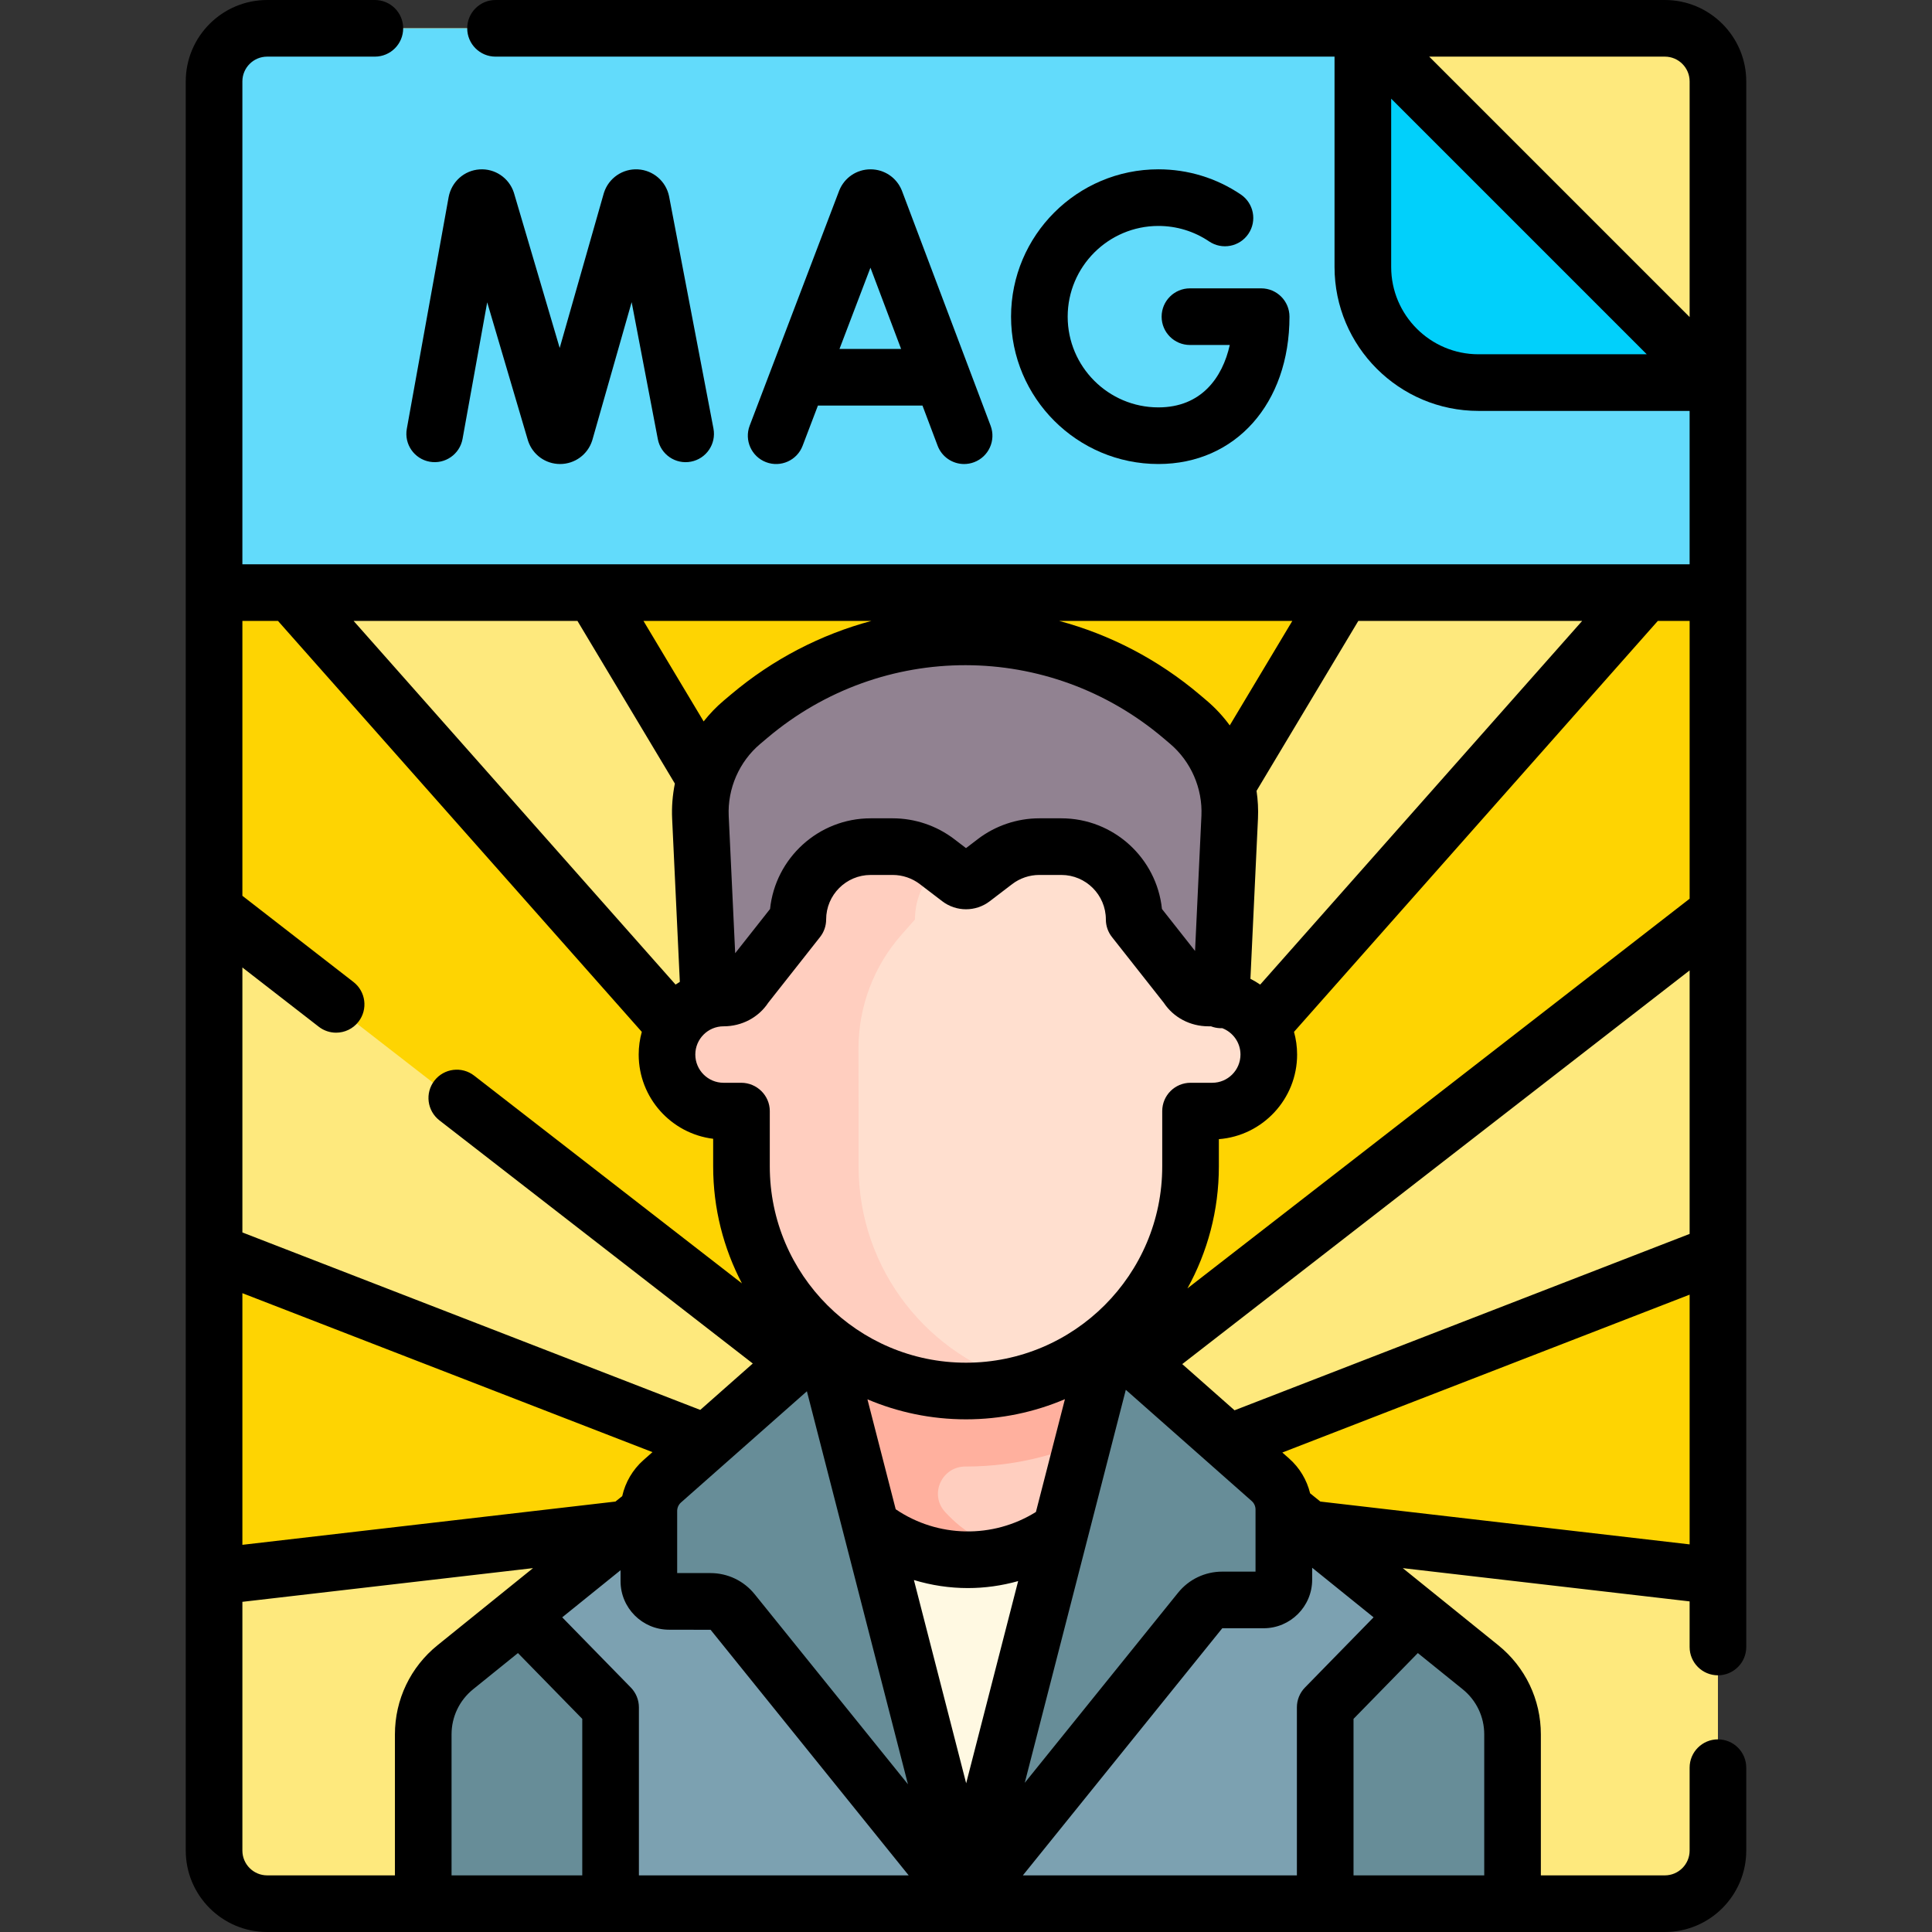 <svg xmlns="http://www.w3.org/2000/svg" id="Capa_1" height="512" viewBox="0 0 511.737 511.737" width="512"><rect x="0" y="0" width="511.737" height="511.737" fill="#333333" stroke="none"/><g><g><path d="m440.974 504.237h-370.21c-7.767 0-14.063-6.296-14.063-14.063v-468.612c0-7.767 6.296-14.063 14.063-14.063h370.21c7.767 0 14.063 6.296 14.063 14.063v468.612c0 7.767-6.297 14.063-14.063 14.063z" fill="#fee97d"></path><g fill="#fed402"><path d="m324.952 208.032 30.584-51.071v-17.128h-198.335v17.128l29.551 49.346z"></path><path d="m435.735 156.961-101.685 114.86-54.902 65.653v30.97l22.447-7.661 153.442-119.061v-84.761z"></path><path d="m340.872 404.248 114.165 13.239v-85.519l-129.322 50.124-14.21 5.733v15.006z"></path><path d="m75.937 156.961h-19.236v84.812l153.376 119.01 22.447 7.661v-30.97l-54.902-65.653z"></path><path d="m56.701 331.993v85.486l114.1-13.231 29.366-1.417v-15.006l-14.21-5.733z"></path></g><g><path d="m400.634 504.237v-44.839c0-6.91-3.125-13.449-8.501-17.79l-51.262-41.39h-169.005l-51.262 41.39c-5.376 4.341-8.501 10.88-8.501 17.79v44.839z" fill="#7ca1b1"></path></g><path d="m454.93 101.444-93.945-93.944h-290.221c-7.767 0-14.063 6.296-14.063 14.063v135.398h398.336v-55.517z" fill="#62dbfb"></path><path d="m455.037 101.338h-63.426c-16.914 0-30.626-13.712-30.626-30.626v-63.212z" fill="#01d0fb"></path><path d="m187.803 264.845-2.277-48.333c-.455-9.656 3.612-18.973 11.003-25.204l1.962-1.655c33.119-27.925 81.565-27.841 114.587.199l1.717 1.458c7.34 6.232 11.373 15.517 10.92 25.135l-2.28 48.4v13.175h-136.412z" fill="#918291"></path><path d="m298.62 390.305h-85.977l43.726 113.932z" fill="#fff9e2"></path><path d="m214.117 390.705 3.821-35.925 30.981-13.973 45.148 13.75.747 40.417-12.735 9.274-.954.709c-15.05 11.196-35.739 10.905-50.468-.709z" fill="#ffcebf"></path><path d="m254.321 404.248c-1.416-1.159-2.737-2.406-3.96-3.728-4.293-4.643-.954-12.086 5.369-12.075h.139c14.02 0 27.191-3.668 38.639-10.066l-.44-23.821-45.148-13.75-30.981 13.973-2.408 22.638-1.413 13.287 16.541 13.543c10.824 8.535 24.864 10.946 37.522 7.187-4.928-1.466-9.639-3.86-13.86-7.188z" fill="#ffb09e"></path><path d="m321.089 264.345h-1c-2.236 0-4.395-1.047-5.613-2.923-.089-.138-.186-.272-.288-.402l-13.774-17.47c0-10.657-8.639-19.297-19.297-19.297h-5.852c-4.233 0-8.349 1.392-11.713 3.962l-5.957 4.55c-1.019.778-2.433.778-3.452 0l-5.957-4.55c-3.364-2.57-7.48-3.962-11.713-3.962h-5.852c-10.657 0-19.297 8.64-19.297 19.297l-13.774 17.47c-.102.13-.199.264-.288.402-1.217 1.876-3.376 2.923-5.613 2.923-8.272 0-14.978 6.706-14.978 14.978 0 8.272 6.706 14.978 14.978 14.978h4.677.071v14.671c0 32.846 26.627 59.472 59.472 59.472 32.846 0 59.472-26.627 59.472-59.472v-14.671h1.071 4.677c8.272 0 14.978-6.706 14.978-14.978 0-8.273-6.706-14.978-14.978-14.978z" fill="#ffdfcf"></path><g><path d="m227.422 308.972v-14.671l-.035-16.477c-.023-11.146 4.039-21.913 11.42-30.265l3.542-4.009c0-5.861 2.622-11.101 6.747-14.64l-.91-.695c-3.364-2.57-7.479-3.962-11.712-3.962h-5.853c-10.657 0-19.297 8.64-19.297 19.297l-13.774 17.47c-.122.155-.235.316-.339.481-1.11 1.774-2.974 2.919-5.065 2.852-8.744-.283-15.877 6.932-15.457 15.705.385 8.046 7.298 14.243 15.353 14.243h4.284.071v14.671c0 32.846 26.627 59.472 59.472 59.472 5.368 0 10.566-.723 15.513-2.057-25.321-6.824-43.96-29.938-43.96-57.415z" fill="#ffcebf"></path></g><path d="m256.369 504.237-38.431-149.457-42.523 37.567c-2.257 1.994-3.549 4.86-3.549 7.872v18.596c0 2.957 2.397 5.354 5.354 5.354h10.954c2.285 0 4.447 1.034 5.881 2.812z" fill="#678d98"></path><path d="m137.788 427.734-17.184 13.875c-5.376 4.341-8.501 10.88-8.501 17.79v44.839h49.623v-35.696c0-10.458-4.093-20.501-11.402-27.98z" fill="#678d98"></path><path d="m256.369 504.237 37.699-149.68 43.255 37.79c2.257 1.994 3.549 4.86 3.549 7.872v18.596c0 2.957-2.397 5.354-5.354 5.354h-10.954c-2.285 0-4.447 1.034-5.881 2.812z" fill="#678d98"></path><path d="m400.634 459.399c0-6.91-3.125-13.449-8.501-17.79l-17.184-13.875-12.536 12.827c-7.31 7.479-11.402 17.522-11.402 27.98v35.696h49.623z" fill="#678d98"></path></g><g><path d="m455.037 443.746c4.142 0 7.5-3.357 7.5-7.5v-414.683c0-11.89-9.674-21.563-21.563-21.563h-309.72c-4.142 0-7.5 3.357-7.5 7.5s3.358 7.5 7.5 7.5h222.23v55.711c0 21.023 17.103 38.127 38.126 38.127h55.926v40.623h-383.335v-127.898c0-3.618 2.944-6.563 6.563-6.563h28.528c4.142 0 7.5-3.357 7.5-7.5s-3.358-7.5-7.5-7.5h-28.528c-11.89 0-21.563 9.673-21.563 21.563v468.611c0 11.891 9.673 21.563 21.563 21.563h370.21c11.89 0 21.563-9.673 21.563-21.563v-21.965c0-4.143-3.358-7.5-7.5-7.5s-7.5 3.357-7.5 7.5v21.965c0 3.619-2.944 6.563-6.563 6.563h-32.839v-37.339c0-9.221-4.115-17.832-11.29-23.625l-25.286-20.417 75.978 8.811v12.078c0 4.144 3.358 7.501 7.5 7.501zm-107.481-25.317v-3.174l16.267 13.134-18.175 18.596c-1.37 1.401-2.136 3.283-2.136 5.242v44.51h-72.581l52.817-65.455h10.954c7.087.001 12.854-5.765 12.854-12.853zm-194.606-253.968 25.804 43.09c-.611 3.044-.869 6.171-.721 9.314l2.035 43.204c-.383.231-.761.47-1.129.723l-85.282-96.331zm266.128 0-85.284 96.333c-.825-.567-1.69-1.079-2.589-1.534l2-42.462c.116-2.46-.024-4.91-.378-7.32l26.958-45.017zm-224.349 88.022-1.711-36.324c-.343-7.275 2.777-14.423 8.345-19.117l1.963-1.655c30.435-25.662 74.552-25.586 104.898.183l1.717 1.458c5.528 4.694 8.624 11.821 8.283 19.065l-1.686 35.792-8.767-11.119c-1.396-13.473-12.817-24.014-26.653-24.014h-5.852c-5.846 0-11.623 1.954-16.265 5.502l-3.131 2.391-3.129-2.39c-4.644-3.549-10.421-5.503-16.267-5.503h-5.852c-13.836 0-25.257 10.541-26.653 24.014zm131-60.346c-1.754-2.395-3.787-4.598-6.079-6.543l-1.717-1.458c-11.21-9.519-24.005-16.076-37.401-19.675h61.771zm-132.072-8.218-1.963 1.655c-1.968 1.66-3.737 3.516-5.315 5.511l-15.944-26.624h60.391c-13.299 3.57-26.011 10.05-37.169 19.458zm-2.008 87.926c4.841 0 9.261-2.335 11.848-6.256l13.716-17.396c1.043-1.323 1.61-2.959 1.61-4.644 0-6.505 5.292-11.797 11.797-11.797h5.852c2.573 0 5.116.86 7.161 2.422l5.957 4.55c3.696 2.824 8.86 2.824 12.557 0l5.958-4.551c2.043-1.561 4.586-2.421 7.159-2.421h5.852c6.505 0 11.797 5.292 11.797 11.797 0 1.685.567 3.32 1.61 4.644l13.716 17.396c2.584 3.919 7.005 6.256 11.849 6.256h.661c.728.279 1.511.454 2.333.492.12.006.24.009.359.009.094 0 .186-.01.28-.014 2.827 1.068 4.847 3.794 4.847 6.99 0 4.124-3.355 7.479-7.479 7.479h-5.747c-4.142 0-7.5 3.357-7.5 7.5v14.671c0 28.658-23.315 51.973-51.973 51.973s-51.973-23.314-51.973-51.973v-14.671c0-4.143-3.429-7.5-7.571-7.5h-4.676c-4.124 0-7.479-3.354-7.479-7.479 0-4.123 3.355-7.477 7.479-7.477zm139.891 125.736c.646.57 1.016 1.392 1.016 2.252v16.45h-8.808c-4.576 0-8.848 2.042-11.719 5.603l-40.599 50.334 26.767-104.097zm-57.151 2.897c-11.388 7.125-26.013 6.851-37.14-.712l-7.488-29.122c8.027 3.411 16.85 5.3 26.107 5.3 9.294 0 18.15-1.907 26.203-5.343zm-18.029 20.161c4.484 0 8.968-.623 13.321-1.851l-13.77 53.553-13.842-53.833c4.65 1.414 9.468 2.131 14.291 2.131zm-42.635-52.129 26.767 104.097-40.598-50.334c-2.872-3.562-7.144-5.604-11.72-5.604h-8.808v-16.45c0-.86.37-1.682 1.015-2.251zm-43.276 18.217c-2.863 2.53-4.815 5.885-5.638 9.55l-1.793 1.447-98.817 11.459v-66.652l108.62 42.1zm-33.258 51.127 17.035 17.43v41.453h-34.623v-37.339c0-4.666 2.082-9.023 5.712-11.955zm29.899 9.131-18.175-18.597 15.451-12.476v2.902c0 7.088 5.766 12.854 12.854 12.854l10.998.021 52.467 65.048h-71.457v-44.51c-.002-1.958-.769-3.84-2.138-5.242zm146.056-85.671 134.391-104.279v69.796l-120.54 46.72zm78.465-267.476c-12.752 0-23.126-10.375-23.126-23.127v-44.571l67.698 67.698zm-13.052-78.838h62.415c3.619 0 6.563 2.944 6.563 6.563v62.416zm68.978 223.048-133.016 103.212c5.296-9.582 8.321-20.587 8.321-32.289v-7.238c11.578-.897 20.726-10.606 20.726-22.411 0-2.081-.29-4.094-.822-6.008l96.368-108.853h8.424v73.587zm-373.912-73.587 96.368 108.854c-.532 1.914-.822 3.927-.822 6.008 0 11.463 8.625 20.949 19.726 22.311v7.339c0 11.169 2.763 21.7 7.619 30.968l-70.929-55.036c-3.273-2.539-7.984-1.945-10.523 1.328-2.54 3.272-1.945 7.983 1.328 10.523l83 64.401-13.913 12.292-121.278-47.006v-70.183l20.228 15.695c1.368 1.061 2.986 1.574 4.592 1.574 2.238 0 4.453-.997 5.931-2.902 2.54-3.272 1.945-7.983-1.328-10.523l-29.423-22.831v-72.812zm-9.424 325.713v-65.89l76.978-8.927-25.286 20.417c-7.175 5.793-11.29 14.404-11.29 23.625v37.339h-33.839c-3.619-.001-6.563-2.945-6.563-6.564zm328.933-30.776v37.339h-34.623v-41.453l17.035-17.43 11.876 9.589c3.63 2.932 5.712 7.289 5.712 11.955zm-43.414-61.674-2.704-2.183c-.868-3.527-2.773-6.752-5.544-9.201l-1.818-1.606 107.883-41.814v66.148z"></path><path d="m212.591 118.075 4.057-10.652h27.691l4.012 10.632c1.134 3.003 3.987 4.854 7.019 4.854.879 0 1.775-.156 2.646-.485 3.875-1.462 5.832-5.789 4.369-9.665l-23.463-62.174c-.026-.068-.053-.138-.082-.206-1.383-3.36-4.624-5.53-8.257-5.53-.003 0-.006 0-.009 0-3.638.003-6.878 2.181-8.255 5.548-.023.057-.046.113-.067.17l-23.679 62.172c-1.474 3.87.468 8.203 4.339 9.678 3.87 1.474 8.204-.47 9.679-4.342zm17.967-47.173 8.121 21.521h-16.318z"></path><path d="m113.806 122.295c4.076.732 7.978-1.972 8.713-6.049l6.527-36.165 10.762 36.477c.026.089.054.177.083.265 1.223 3.645 4.619 6.084 8.459 6.084h.045c3.859-.02 7.252-2.498 8.444-6.169.028-.086.054-.173.079-.26l10.39-36.447 6.936 36.292c.777 4.068 4.706 6.746 8.774 5.958 4.069-.777 6.736-4.705 5.959-8.774l-11.757-61.517c-.809-3.969-4.198-6.899-8.241-7.128-4.049-.231-7.741 2.302-8.992 6.154-.028.087-.055.173-.08.261l-11.657 40.892-12.087-40.969c-.026-.09-.054-.179-.084-.267-1.291-3.84-5.016-6.341-9.057-6.062-4.042.271-7.4 3.238-8.183 7.303l-11.083 61.408c-.735 4.076 1.974 7.978 6.05 8.713z"></path><path d="m306.833 59.847c4.816 0 9.46 1.418 13.43 4.1 3.433 2.317 8.095 1.416 10.413-2.017 2.319-3.433 1.416-8.095-2.017-10.413-6.459-4.363-14.007-6.67-21.827-6.67-21.521 0-39.03 17.509-39.03 39.03s17.509 39.029 39.03 39.029c20.441 0 34.718-16.05 34.718-39.029 0-4.143-3.358-7.5-7.5-7.5h-18.864c-4.142 0-7.5 3.357-7.5 7.5s3.358 7.5 7.5 7.5h10.553c-1.947 8.697-7.586 16.529-18.907 16.529-13.25 0-24.03-10.779-24.03-24.029s10.781-24.03 24.031-24.03z"></path></g></g></svg>